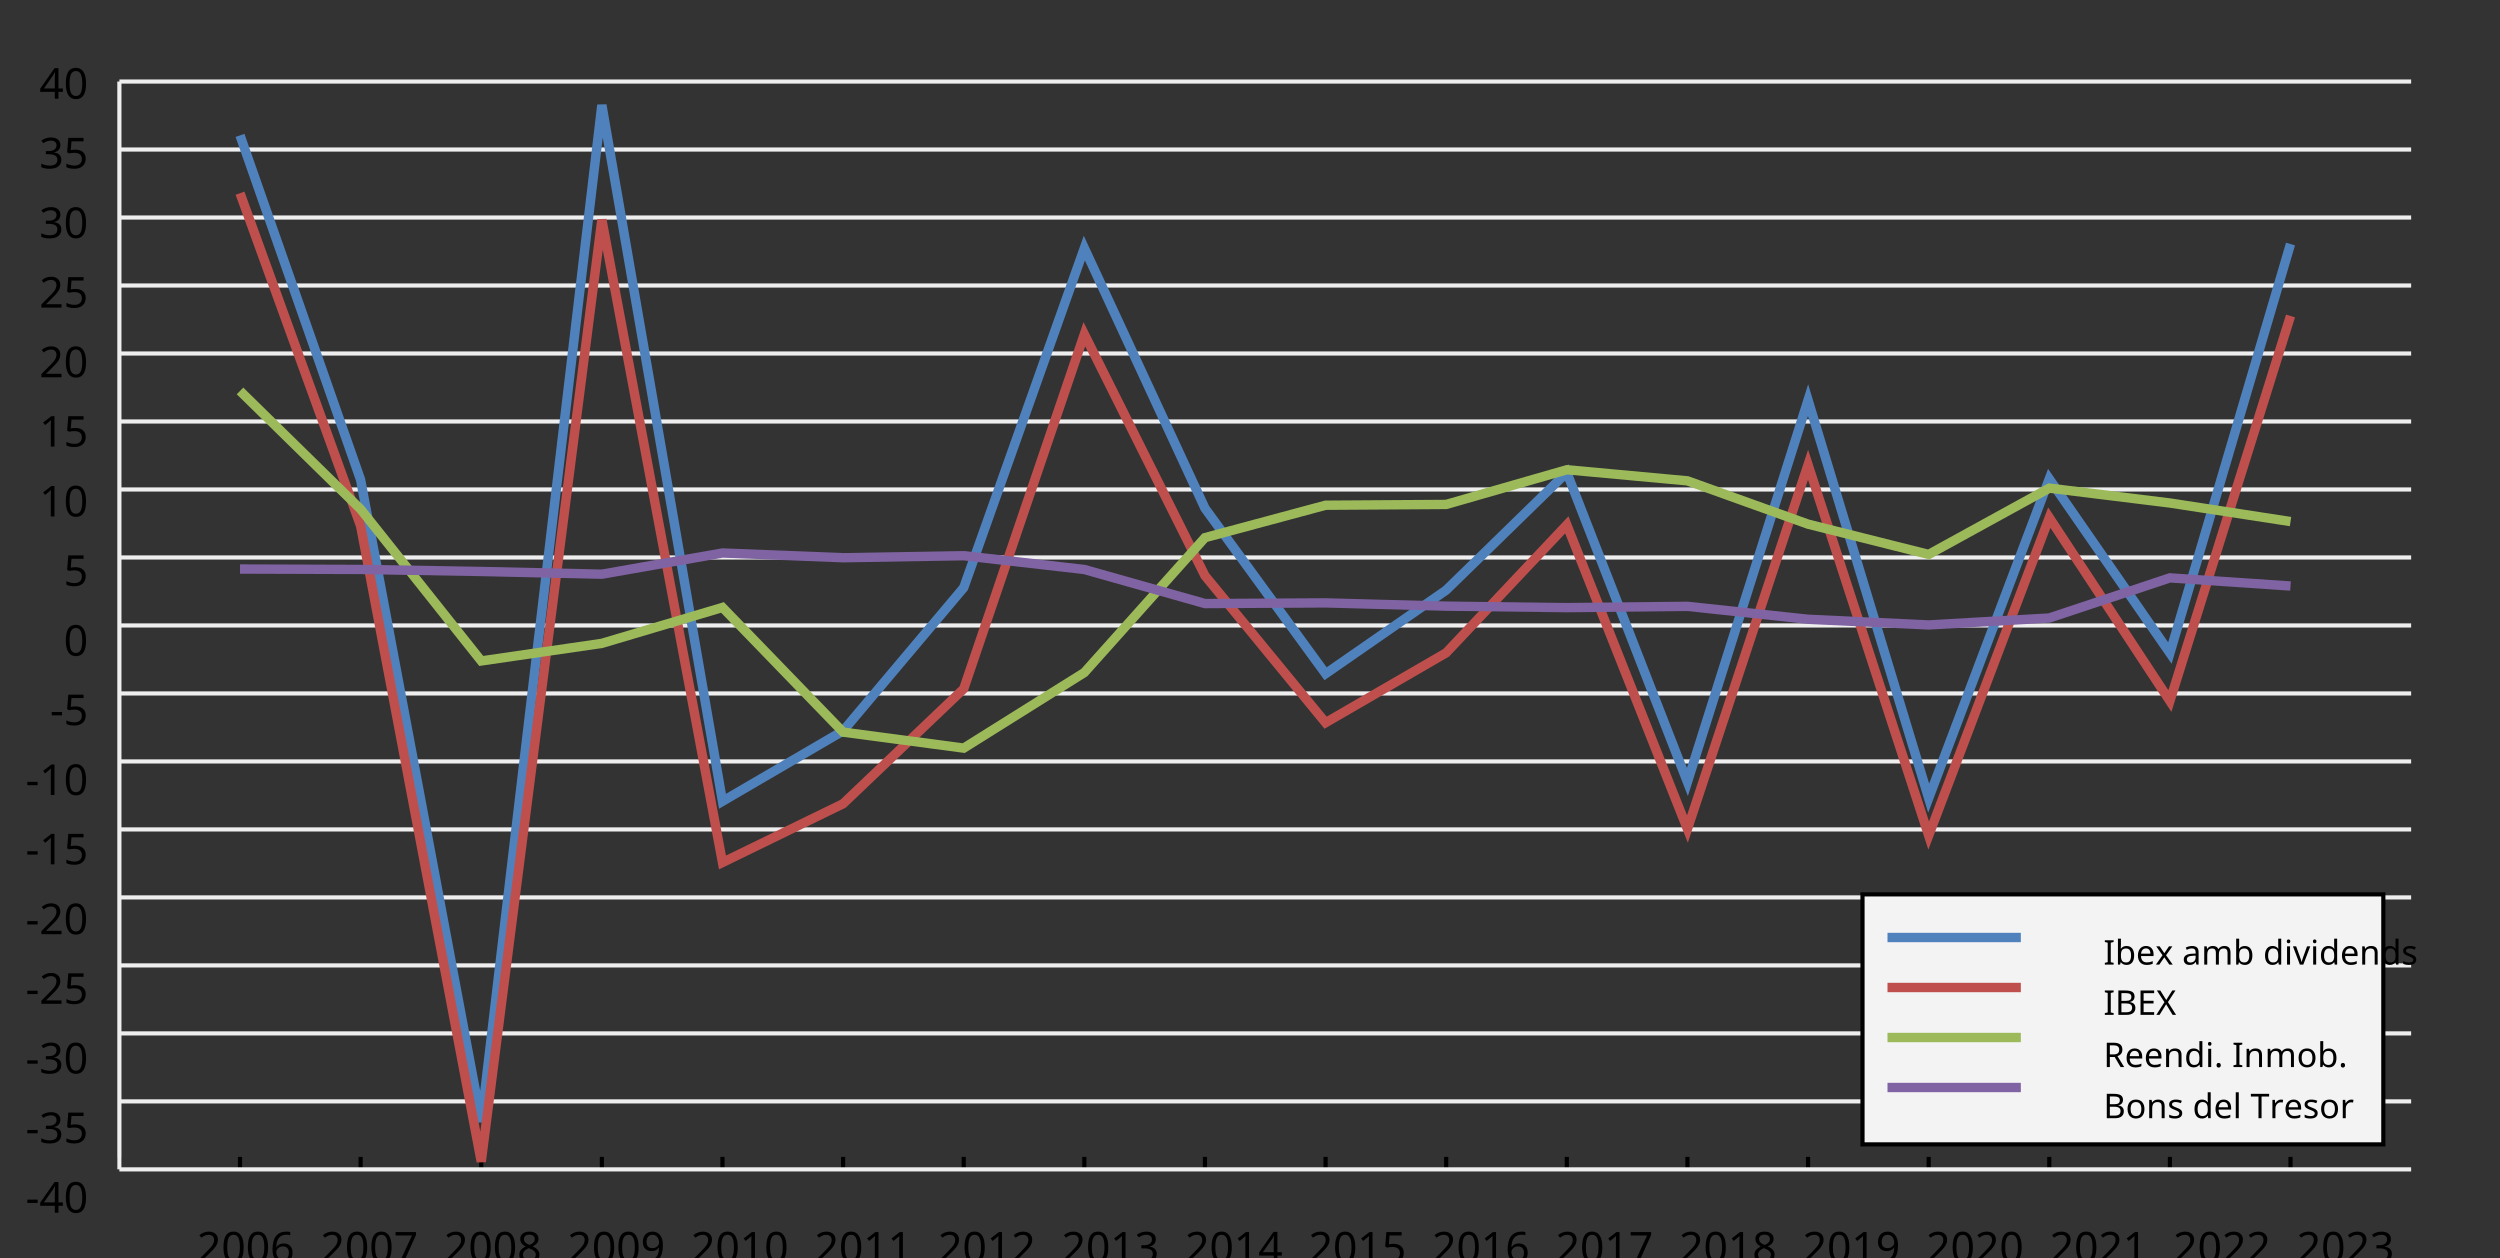 <?xml version="1.0"?>
<svg xmlns="http://www.w3.org/2000/svg" version="1.1" xmlns:xlink="http://www.w3.org/1999/xlink" fill="black" stroke="none" width="600" height="302" viewBox="0 0 600 302">
	<rect x="0" y="0" width="600" height="302" fill="#333333" stroke="none"/>
	<defs>
		<path fill="black" d="  M 1071,-733  Q 1071,-352 950,-166  Q 830,20 584,20  Q 346,20 223,-171  Q 100,-363 100,-733  Q 100,-1115 218,-1300  Q 337,-1485 584,-1485  Q 822,-1485 946,-1293  Q 1071,-1101 1071,-733  Z   M 281,-733  Q 281,-415 353,-274  Q 426,-133 584,-133  Q 744,-133 816,-277  Q 889,-422 889,-733  Q 889,-1041 816,-1186  Q 744,-1331 584,-1331  Q 424,-1331 352,-1189  Q 281,-1047 281,-733  Z    " id="r48" />
		<path fill="black" d="  M 727,0  L 551,0  L 551,-1022  Q 551,-1158 559,-1274  Q 531,-1244 499,-1218  Q 397,-1133 276,-1034  L 182,-1155  L 578,-1462  L 727,-1462  L 727,0  Z    " id="r49" />
		<path fill="black" d="  M 1065,-838  Q 1065,20 393,20  Q 277,20 209,0  L 209,-154  Q 286,-127 389,-127  Q 552,-127 658,-192  Q 764,-258 819,-383  Q 875,-509 883,-717  L 870,-717  Q 758,-547 522,-547  Q 329,-547 215,-664  Q 102,-782 102,-989  Q 102,-1215 229,-1349  Q 356,-1483 569,-1483  Q 719,-1483 831,-1406  Q 944,-1330 1004,-1183  Q 1065,-1037 1065,-838  Z   M 569,-1331  Q 433,-1331 357,-1242  Q 281,-1153 281,-991  Q 281,-845 352,-767  Q 424,-690 561,-690  Q 651,-690 725,-726  Q 799,-763 841,-825  Q 883,-887 883,-956  Q 883,-1056 843,-1143  Q 804,-1230 733,-1280  Q 662,-1331 569,-1331  Z    " id="r57" />
		<path fill="black" d="  M 1065,0  L 98,0  L 98,-150  L 481,-537  Q 654,-712 710,-787  Q 766,-862 793,-932  Q 821,-1002 821,-1083  Q 821,-1199 752,-1264  Q 683,-1329 563,-1329  Q 473,-1329 392,-1299  Q 312,-1269 211,-1190  L 115,-1311  Q 320,-1483 563,-1483  Q 767,-1483 886,-1378  Q 1006,-1274 1006,-1094  Q 1006,-998 971,-908  Q 936,-819 866,-726  Q 796,-634 631,-473  L 326,-172  L 326,-164  L 1065,-164  L 1065,0  Z    " id="r50" />
		<path fill="black" d="  M 113,-625  Q 113,-1483 782,-1483  Q 898,-1483 963,-1464  L 963,-1311  Q 887,-1335 786,-1335  Q 553,-1335 429,-1193  Q 306,-1051 293,-743  L 305,-743  Q 415,-915 651,-915  Q 849,-915 962,-795  Q 1075,-675 1075,-471  Q 1075,-244 950,-112  Q 825,20 610,20  Q 460,20 347,-56  Q 235,-132 174,-278  Q 113,-425 113,-625  Z   M 608,-131  Q 747,-131 822,-220  Q 897,-309 897,-471  Q 897,-617 824,-695  Q 751,-774 614,-774  Q 527,-774 454,-738  Q 382,-702 338,-638  Q 295,-574 295,-506  Q 295,-406 335,-318  Q 375,-231 446,-181  Q 517,-131 608,-131  Z    " id="r54" />
		<path fill="black" d="  M 279,0  L 879,-1298  L 90,-1298  L 90,-1462  L 1071,-1462  L 1071,-1323  L 477,0  L 279,0  Z    " id="r55" />
		<path fill="black" d="  M 584,-1483  Q 784,-1483 903,-1390  Q 1022,-1297 1022,-1133  Q 1022,-1023 955,-936  Q 889,-849 743,-774  Q 920,-688 994,-594  Q 1069,-501 1069,-379  Q 1069,-197 940,-88  Q 811,20 590,20  Q 356,20 228,-82  Q 100,-184 100,-373  Q 100,-623 403,-764  Q 267,-842 207,-932  Q 147,-1022 147,-1135  Q 147,-1294 266,-1388  Q 386,-1483 584,-1483  Z   M 276,-371  Q 276,-255 358,-189  Q 441,-123 586,-123  Q 729,-123 811,-190  Q 893,-258 893,-377  Q 893,-473 815,-548  Q 737,-623 553,-690  Q 408,-628 342,-552  Q 276,-476 276,-371  Z   M 582,-1337  Q 464,-1337 394,-1281  Q 324,-1225 324,-1126  Q 324,-1063 351,-1015  Q 378,-967 429,-929  Q 480,-891 592,-844  Q 729,-901 786,-969  Q 844,-1037 844,-1126  Q 844,-1226 773,-1281  Q 702,-1337 582,-1337  Z    " id="r56" />
		<path fill="black" d="  M 1010,-1120  Q 1010,-980 931,-890  Q 853,-800 707,-770  L 707,-762  Q 882,-740 968,-650  Q 1055,-560 1055,-416  Q 1055,-207 910,-93  Q 765,20 494,20  Q 378,20 280,3  Q 183,-14 92,-59  L 92,-227  Q 185,-181 291,-156  Q 397,-131 496,-131  Q 866,-131 866,-420  Q 866,-678 457,-678  L 315,-678  L 315,-831  L 459,-831  Q 631,-831 728,-904  Q 825,-978 825,-1108  Q 825,-1213 754,-1272  Q 684,-1331 559,-1331  Q 462,-1331 379,-1304  Q 297,-1278 190,-1208  L 100,-1331  Q 190,-1402 307,-1442  Q 425,-1483 557,-1483  Q 771,-1483 890,-1385  Q 1010,-1288 1010,-1120  Z    " id="r51" />
		<path fill="black" d="  M 1130,-332  L 918,-332  L 918,0  L 743,0  L 743,-332  L 43,-332  L 43,-485  L 731,-1470  L 918,-1470  L 918,-494  L 1130,-494  L 1130,-332  Z   M 743,-494  L 743,-954  Q 743,-1091 754,-1278  L 745,-1278  Q 734,-1252 706,-1200  Q 679,-1148 657,-1118  L 219,-494  L 743,-494  Z    " id="r52" />
		<path fill="black" d="  M 563,-897  Q 792,-897 923,-782  Q 1055,-667 1055,-467  Q 1055,-239 910,-109  Q 765,20 508,20  Q 263,20 129,-59  L 129,-229  Q 203,-185 307,-159  Q 411,-133 510,-133  Q 682,-133 776,-215  Q 870,-297 870,-449  Q 870,-745 504,-745  Q 386,-745 254,-715  L 164,-772  L 219,-1462  L 952,-1462  L 952,-1298  L 373,-1298  L 338,-874  Q 453,-897 563,-897  Z    " id="r53" />
		<path fill="black" d="  M 82,-469  L 82,-629  L 578,-629  L 578,-469  L 82,-469  Z    " id="r45" />
		<path fill="black" d="  M 147,-111  Q 147,-177 179,-212  Q 212,-248 272,-248  Q 333,-248 367,-212  Q 401,-177 401,-111  Q 401,-46 367,-8  Q 333,29 272,29  Q 213,29 180,-8  Q 147,-45 147,-111  Z    " id="r46" />
		<path fill="black" d="  M 1317,0  L 1133,0  L 1133,-682  L 383,-682  L 383,0  L 199,0  L 199,-1462  L 383,-1462  L 383,-844  L 1133,-844  L 1133,-1462  L 1317,-1462  L 1317,0  Z    " id="r72" />
		<path fill="black" d="  M 610,0  L 82,0  L 82,-106  L 254,-145  L 254,-1315  L 82,-1356  L 82,-1462  L 610,-1462  L 610,-1356  L 438,-1315  L 438,-145  L 610,-106  L 610,0  Z    " id="r73" />
		<path fill="black" d="  M 694,-1116  Q 911,-1116 1029,-966  Q 1147,-817 1147,-549  Q 1147,-277 1027,-128  Q 907,20 694,20  Q 583,20 496,-20  Q 409,-60 354,-139  L 340,-139  Q 309,-19 303,0  L 174,0  L 174,-1556  L 354,-1556  L 354,-1178  Q 354,-1065 344,-952  L 354,-952  Q 465,-1116 694,-1116  Z   M 664,-967  Q 498,-967 426,-873  Q 354,-779 354,-555  L 354,-547  Q 354,-322 427,-225  Q 501,-129 668,-129  Q 816,-129 888,-237  Q 961,-346 961,-551  Q 961,-759 888,-863  Q 815,-967 664,-967  Z    " id="r98" />
		<path fill="black" d="  M 641,20  Q 394,20 253,-129  Q 113,-279 113,-541  Q 113,-805 244,-961  Q 375,-1118 598,-1118  Q 805,-1118 928,-984  Q 1051,-851 1051,-623  L 1051,-514  L 299,-514  Q 304,-327 394,-230  Q 484,-133 649,-133  Q 737,-133 816,-148  Q 895,-164 1001,-209  L 1001,-51  Q 910,-12 830,4  Q 750,20 641,20  Z   M 596,-971  Q 467,-971 392,-888  Q 317,-805 303,-657  L 862,-657  Q 860,-811 791,-891  Q 722,-971 596,-971  Z    " id="r101" />
		<path fill="black" d="  M 434,-561  L 55,-1098  L 260,-1098  L 543,-684  L 823,-1098  L 1026,-1098  L 647,-561  L 1047,0  L 842,0  L 543,-438  L 240,0  L 37,0  L 434,-561  Z    " id="r120" />
		<path fill="black" d="  M 852,0  L 817,-156  L 809,-156  Q 727,-53 645,-16  Q 564,20 440,20  Q 278,20 186,-65  Q 94,-150 94,-305  Q 94,-639 621,-655  L 807,-662  L 807,-727  Q 807,-852 753,-911  Q 699,-971 580,-971  Q 493,-971 415,-945  Q 338,-919 270,-887  L 215,-1022  Q 298,-1066 396,-1091  Q 494,-1116 590,-1116  Q 789,-1116 886,-1028  Q 983,-940 983,-748  L 983,0  L 852,0  Z   M 481,-125  Q 632,-125 718,-206  Q 805,-288 805,-438  L 805,-537  L 643,-530  Q 454,-523 367,-470  Q 281,-417 281,-303  Q 281,-217 333,-171  Q 386,-125 481,-125  Z    " id="r97" />
		<path fill="black" d="  M 1571,0  L 1571,-707  Q 1571,-967 1348,-967  Q 1195,-967 1123,-878  Q 1051,-789 1051,-606  L 1051,0  L 872,0  L 872,-707  Q 872,-837 817,-902  Q 763,-967 647,-967  Q 495,-967 424,-874  Q 354,-781 354,-569  L 354,0  L 174,0  L 174,-1098  L 319,-1098  L 346,-948  L 356,-948  Q 403,-1028 488,-1073  Q 574,-1118 680,-1118  Q 938,-1118 1016,-934  L 1026,-934  Q 1079,-1022 1170,-1070  Q 1262,-1118 1378,-1118  Q 1564,-1118 1656,-1022  Q 1749,-926 1749,-715  L 1749,0  L 1571,0  Z    " id="r109" />
		<path fill="black" d="  M 563,20  Q 349,20 231,-128  Q 113,-276 113,-547  Q 113,-816 231,-967  Q 350,-1118 565,-1118  Q 786,-1118 905,-956  L 918,-956  Q 915,-976 910,-1036  Q 905,-1097 905,-1118  L 905,-1556  L 1085,-1556  L 1085,0  L 940,0  L 913,-147  L 905,-147  Q 790,20 563,20  Z   M 592,-129  Q 756,-129 831,-218  Q 907,-308 907,-512  L 907,-545  Q 907,-774 830,-871  Q 754,-969 590,-969  Q 451,-969 375,-858  Q 299,-748 299,-543  Q 299,-339 374,-234  Q 450,-129 592,-129  Z    " id="r100" />
		<path fill="black" d="  M 354,0  L 174,0  L 174,-1098  L 354,-1098  L 354,0  Z   M 160,-1395  Q 160,-1455 190,-1482  Q 221,-1509 266,-1509  Q 308,-1509 339,-1482  Q 371,-1455 371,-1395  Q 371,-1336 339,-1308  Q 308,-1280 266,-1280  Q 221,-1280 190,-1308  Q 160,-1336 160,-1395  Z    " id="r105" />
		<path fill="black" d="  M 416,0  L 0,-1098  L 193,-1098  L 426,-451  Q 495,-256 514,-160  L 522,-160  Q 525,-173 529,-189  Q 534,-206 540,-225  Q 546,-245 614,-451  L 848,-1098  L 1040,-1098  L 623,0  L 416,0  Z    " id="r118" />
		<path fill="black" d="  M 922,0  L 922,-702  Q 922,-836 862,-901  Q 803,-967 676,-967  Q 507,-967 430,-873  Q 354,-780 354,-569  L 354,0  L 174,0  L 174,-1098  L 319,-1098  L 346,-948  L 356,-948  Q 407,-1029 499,-1073  Q 591,-1118 702,-1118  Q 904,-1118 1002,-1020  Q 1100,-922 1100,-715  L 1100,0  L 922,0  Z    " id="r110" />
		<path fill="black" d="  M 889,-303  Q 889,-149 774,-64  Q 659,20 451,20  Q 234,20 106,-49  L 106,-213  Q 287,-125 455,-125  Q 591,-125 653,-169  Q 715,-213 715,-287  Q 715,-352 655,-397  Q 596,-442 444,-500  Q 289,-560 226,-602  Q 163,-645 133,-698  Q 104,-751 104,-827  Q 104,-962 214,-1040  Q 324,-1118 516,-1118  Q 703,-1118 866,-1044  L 805,-901  Q 638,-971 504,-971  Q 392,-971 334,-935  Q 276,-900 276,-838  Q 276,-778 326,-738  Q 376,-699 559,-629  Q 696,-578 761,-534  Q 827,-490 858,-435  Q 889,-380 889,-303  Z    " id="r115" />
		<path fill="black" d="  M 199,-1462  L 616,-1462  Q 910,-1462 1040,-1374  Q 1171,-1287 1171,-1100  Q 1171,-970 1100,-885  Q 1029,-801 893,-776  L 893,-766  Q 1062,-737 1141,-649  Q 1221,-561 1221,-416  Q 1221,-220 1087,-110  Q 953,0 713,0  L 199,0  L 199,-1462  Z   M 383,-840  L 653,-840  Q 825,-840 903,-895  Q 981,-950 981,-1079  Q 981,-1199 895,-1252  Q 810,-1305 625,-1305  L 383,-1305  L 383,-840  Z   M 383,-686  L 383,-156  L 678,-156  Q 854,-156 939,-224  Q 1024,-292 1024,-430  Q 1024,-561 934,-623  Q 844,-686 664,-686  L 383,-686  Z    " id="r66" />
		<path fill="black" d="  M 1016,0  L 199,0  L 199,-1462  L 1016,-1462  L 1016,-1300  L 383,-1300  L 383,-844  L 979,-844  L 979,-684  L 383,-684  L 383,-162  L 1016,-162  L 1016,0  Z    " id="r69" />
		<path fill="black" d="  M 1192,0  L 983,0  L 596,-635  L 203,0  L 8,0  L 494,-762  L 39,-1462  L 244,-1462  L 602,-889  L 963,-1462  L 1157,-1462  L 705,-766  L 1192,0  Z    " id="r88" />
		<path fill="black" d="  M 383,-760  L 602,-760  Q 780,-760 862,-830  Q 944,-900 944,-1038  Q 944,-1176 861,-1239  Q 778,-1303 592,-1303  L 383,-1303  L 383,-760  Z   M 383,-604  L 383,0  L 199,0  L 199,-1462  L 602,-1462  Q 874,-1462 1004,-1358  Q 1135,-1255 1135,-1047  Q 1135,-756 842,-655  L 1243,0  L 1028,0  L 674,-604  L 383,-604  Z    " id="r82" />
		<path fill="black" d="  M 1128,-551  Q 1128,-282 992,-131  Q 856,20 616,20  Q 467,20 352,-49  Q 237,-119 175,-249  Q 113,-379 113,-551  Q 113,-819 247,-968  Q 381,-1118 623,-1118  Q 855,-1118 991,-965  Q 1128,-813 1128,-551  Z   M 299,-551  Q 299,-344 380,-236  Q 462,-129 621,-129  Q 778,-129 860,-236  Q 942,-344 942,-551  Q 942,-758 859,-862  Q 777,-967 618,-967  Q 299,-967 299,-551  Z    " id="r111" />
		<path fill="black" d="  M 354,0  L 174,0  L 174,-1556  L 354,-1556  L 354,0  Z    " id="r108" />
		<path fill="black" d="  M 662,0  L 477,0  L 477,-1300  L 20,-1300  L 20,-1462  L 1116,-1462  L 1116,-1300  L 662,-1300  L 662,0  Z    " id="r84" />
		<path fill="black" d="  M 686,-1118  Q 759,-1118 815,-1106  L 793,-940  Q 732,-954 674,-954  Q 587,-954 512,-906  Q 438,-858 396,-773  Q 354,-689 354,-586  L 354,0  L 174,0  L 174,-1098  L 322,-1098  L 342,-897  L 350,-897  Q 413,-1006 499,-1062  Q 585,-1118 686,-1118  Z    " id="r114" />
	</defs>
	<g class="b2" fill="black" />
	<line class="b2" x1="28.653" y1="280.651" x2="28.653" y2="277.651" stroke-width="1" stroke="black" />
	<g class="b2" fill="black">
		<use class="b2" transform="scale(0.005)" xlink:href="#r50" x="9454.837" y="60600.801" />
		<use class="b2" transform="scale(0.005)" xlink:href="#r48" x="10625.837" y="60600.801" />
		<use class="b2" transform="scale(0.005)" xlink:href="#r48" x="11796.837" y="60600.801" />
		<use class="b2" transform="scale(0.005)" xlink:href="#r54" x="12967.837" y="60600.801" />
	</g>
	<line class="b2" x1="57.602" y1="280.651" x2="57.602" y2="277.651" stroke-width="1" stroke="black" />
	<g class="b2" fill="black">
		<use class="b2" transform="scale(0.005)" xlink:href="#r50" x="15383.474" y="60600.801" />
		<use class="b2" transform="scale(0.005)" xlink:href="#r48" x="16554.473" y="60600.801" />
		<use class="b2" transform="scale(0.005)" xlink:href="#r48" x="17725.473" y="60600.801" />
		<use class="b2" transform="scale(0.005)" xlink:href="#r55" x="18896.473" y="60600.801" />
	</g>
	<line class="b2" x1="86.55" y1="280.651" x2="86.55" y2="277.651" stroke-width="1" stroke="black" />
	<g class="b2" fill="black">
		<use class="b2" transform="scale(0.005)" xlink:href="#r50" x="21312.109" y="60600.801" />
		<use class="b2" transform="scale(0.005)" xlink:href="#r48" x="22483.109" y="60600.801" />
		<use class="b2" transform="scale(0.005)" xlink:href="#r48" x="23654.109" y="60600.801" />
		<use class="b2" transform="scale(0.005)" xlink:href="#r56" x="24825.109" y="60600.801" />
	</g>
	<line class="b2" x1="115.499" y1="280.651" x2="115.499" y2="277.651" stroke-width="1" stroke="black" />
	<g class="b2" fill="black">
		<use class="b2" transform="scale(0.005)" xlink:href="#r50" x="27240.746" y="60600.801" />
		<use class="b2" transform="scale(0.005)" xlink:href="#r48" x="28411.746" y="60600.801" />
		<use class="b2" transform="scale(0.005)" xlink:href="#r48" x="29582.746" y="60600.801" />
		<use class="b2" transform="scale(0.005)" xlink:href="#r57" x="30753.746" y="60600.801" />
	</g>
	<line class="b2" x1="144.447" y1="280.651" x2="144.447" y2="277.651" stroke-width="1" stroke="black" />
	<g class="b2" fill="black">
		<use class="b2" transform="scale(0.005)" xlink:href="#r50" x="33169.387" y="60600.801" />
		<use class="b2" transform="scale(0.005)" xlink:href="#r48" x="34340.387" y="60600.801" />
		<use class="b2" transform="scale(0.005)" xlink:href="#r49" x="35511.387" y="60600.801" />
		<use class="b2" transform="scale(0.005)" xlink:href="#r48" x="36682.387" y="60600.801" />
	</g>
	<line class="b2" x1="173.395" y1="280.651" x2="173.395" y2="277.651" stroke-width="1" stroke="black" />
	<g class="b2" fill="black">
		<use class="b2" transform="scale(0.005)" xlink:href="#r50" x="39098.02" y="60600.801" />
		<use class="b2" transform="scale(0.005)" xlink:href="#r48" x="40269.02" y="60600.801" />
		<use class="b2" transform="scale(0.005)" xlink:href="#r49" x="41440.02" y="60600.801" />
		<use class="b2" transform="scale(0.005)" xlink:href="#r49" x="42611.02" y="60600.801" />
	</g>
	<line class="b2" x1="202.344" y1="280.651" x2="202.344" y2="277.651" stroke-width="1" stroke="black" />
	<g class="b2" fill="black">
		<use class="b2" transform="scale(0.005)" xlink:href="#r50" x="45026.656" y="60600.801" />
		<use class="b2" transform="scale(0.005)" xlink:href="#r48" x="46197.656" y="60600.801" />
		<use class="b2" transform="scale(0.005)" xlink:href="#r49" x="47368.656" y="60600.801" />
		<use class="b2" transform="scale(0.005)" xlink:href="#r50" x="48539.656" y="60600.801" />
	</g>
	<line class="b2" x1="231.292" y1="280.651" x2="231.292" y2="277.651" stroke-width="1" stroke="black" />
	<g class="b2" fill="black">
		<use class="b2" transform="scale(0.005)" xlink:href="#r50" x="50955.293" y="60600.801" />
		<use class="b2" transform="scale(0.005)" xlink:href="#r48" x="52126.293" y="60600.801" />
		<use class="b2" transform="scale(0.005)" xlink:href="#r49" x="53297.293" y="60600.801" />
		<use class="b2" transform="scale(0.005)" xlink:href="#r51" x="54468.293" y="60600.801" />
	</g>
	<line class="b2" x1="260.241" y1="280.651" x2="260.241" y2="277.651" stroke-width="1" stroke="black" />
	<g class="b2" fill="black">
		<use class="b2" transform="scale(0.005)" xlink:href="#r50" x="56883.93" y="60600.801" />
		<use class="b2" transform="scale(0.005)" xlink:href="#r48" x="58054.93" y="60600.801" />
		<use class="b2" transform="scale(0.005)" xlink:href="#r49" x="59225.93" y="60600.801" />
		<use class="b2" transform="scale(0.005)" xlink:href="#r52" x="60396.93" y="60600.801" />
	</g>
	<line class="b2" x1="289.189" y1="280.651" x2="289.189" y2="277.651" stroke-width="1" stroke="black" />
	<g class="b2" fill="black">
		<use class="b2" transform="scale(0.005)" xlink:href="#r50" x="62812.574" y="60600.801" />
		<use class="b2" transform="scale(0.005)" xlink:href="#r48" x="63983.574" y="60600.801" />
		<use class="b2" transform="scale(0.005)" xlink:href="#r49" x="65154.574" y="60600.801" />
		<use class="b2" transform="scale(0.005)" xlink:href="#r53" x="66325.578" y="60600.801" />
	</g>
	<line class="b2" x1="318.138" y1="280.651" x2="318.138" y2="277.651" stroke-width="1" stroke="black" />
	<g class="b2" fill="black">
		<use class="b2" transform="scale(0.005)" xlink:href="#r50" x="68741.203" y="60600.801" />
		<use class="b2" transform="scale(0.005)" xlink:href="#r48" x="69912.203" y="60600.801" />
		<use class="b2" transform="scale(0.005)" xlink:href="#r49" x="71083.203" y="60600.801" />
		<use class="b2" transform="scale(0.005)" xlink:href="#r54" x="72254.203" y="60600.801" />
	</g>
	<line class="b2" x1="347.086" y1="280.651" x2="347.086" y2="277.651" stroke-width="1" stroke="black" />
	<g class="b2" fill="black">
		<use class="b2" transform="scale(0.005)" xlink:href="#r50" x="74669.836" y="60600.801" />
		<use class="b2" transform="scale(0.005)" xlink:href="#r48" x="75840.836" y="60600.801" />
		<use class="b2" transform="scale(0.005)" xlink:href="#r49" x="77011.836" y="60600.801" />
		<use class="b2" transform="scale(0.005)" xlink:href="#r55" x="78182.836" y="60600.801" />
	</g>
	<line class="b2" x1="376.034" y1="280.651" x2="376.034" y2="277.651" stroke-width="1" stroke="black" />
	<g class="b2" fill="black">
		<use class="b2" transform="scale(0.005)" xlink:href="#r50" x="80598.484" y="60600.801" />
		<use class="b2" transform="scale(0.005)" xlink:href="#r48" x="81769.484" y="60600.801" />
		<use class="b2" transform="scale(0.005)" xlink:href="#r49" x="82940.484" y="60600.801" />
		<use class="b2" transform="scale(0.005)" xlink:href="#r56" x="84111.484" y="60600.801" />
	</g>
	<line class="b2" x1="404.983" y1="280.651" x2="404.983" y2="277.651" stroke-width="1" stroke="black" />
	<g class="b2" fill="black">
		<use class="b2" transform="scale(0.005)" xlink:href="#r50" x="86527.109" y="60600.801" />
		<use class="b2" transform="scale(0.005)" xlink:href="#r48" x="87698.109" y="60600.801" />
		<use class="b2" transform="scale(0.005)" xlink:href="#r49" x="88869.109" y="60600.801" />
		<use class="b2" transform="scale(0.005)" xlink:href="#r57" x="90040.109" y="60600.801" />
	</g>
	<line class="b2" x1="433.931" y1="280.651" x2="433.931" y2="277.651" stroke-width="1" stroke="black" />
	<g class="b2" fill="black">
		<use class="b2" transform="scale(0.005)" xlink:href="#r50" x="92455.758" y="60600.801" />
		<use class="b2" transform="scale(0.005)" xlink:href="#r48" x="93626.758" y="60600.801" />
		<use class="b2" transform="scale(0.005)" xlink:href="#r50" x="94797.758" y="60600.801" />
		<use class="b2" transform="scale(0.005)" xlink:href="#r48" x="95968.758" y="60600.801" />
	</g>
	<line class="b2" x1="462.88" y1="280.651" x2="462.88" y2="277.651" stroke-width="1" stroke="black" />
	<g class="b2" fill="black">
		<use class="b2" transform="scale(0.005)" xlink:href="#r50" x="98384.391" y="60600.801" />
		<use class="b2" transform="scale(0.005)" xlink:href="#r48" x="99555.391" y="60600.801" />
		<use class="b2" transform="scale(0.005)" xlink:href="#r50" x="100726.391" y="60600.801" />
		<use class="b2" transform="scale(0.005)" xlink:href="#r49" x="101897.391" y="60600.801" />
	</g>
	<line class="b2" x1="491.828" y1="280.651" x2="491.828" y2="277.651" stroke-width="1" stroke="black" />
	<g class="b2" fill="black">
		<use class="b2" transform="scale(0.005)" xlink:href="#r50" x="104313.023" y="60600.801" />
		<use class="b2" transform="scale(0.005)" xlink:href="#r48" x="105484.023" y="60600.801" />
		<use class="b2" transform="scale(0.005)" xlink:href="#r50" x="106655.023" y="60600.801" />
		<use class="b2" transform="scale(0.005)" xlink:href="#r50" x="107826.023" y="60600.801" />
	</g>
	<line class="b2" x1="520.776" y1="280.651" x2="520.776" y2="277.651" stroke-width="1" stroke="black" />
	<g class="b2" fill="black">
		<use class="b2" transform="scale(0.005)" xlink:href="#r50" x="110241.664" y="60600.801" />
		<use class="b2" transform="scale(0.005)" xlink:href="#r48" x="111412.664" y="60600.801" />
		<use class="b2" transform="scale(0.005)" xlink:href="#r50" x="112583.664" y="60600.801" />
		<use class="b2" transform="scale(0.005)" xlink:href="#r51" x="113754.664" y="60600.801" />
	</g>
	<line class="b2" x1="549.725" y1="280.651" x2="549.725" y2="277.651" stroke-width="1" stroke="black" />
	<line class="b2" x1="28.653" y1="280.651" x2="28.653" y2="19.569" stroke-width="1" stroke="rgb(93%,93%,93%)" />
	<line class="b2" x1="28.653" y1="280.651" x2="578.673" y2="280.651" stroke-width="1" stroke="rgb(93%,93%,93%)" />
	<g class="b2" fill="black">
		<use class="b2" transform="scale(0.005)" xlink:href="#r45" x="1228.8" y="58209.898" />
		<use class="b2" transform="scale(0.005)" xlink:href="#r52" x="1887.8" y="58209.898" />
		<use class="b2" transform="scale(0.005)" xlink:href="#r48" x="3058.8" y="58209.898" />
	</g>
	<line class="b2" x1="28.653" y1="264.334" x2="578.673" y2="264.334" stroke-width="1" stroke="rgb(93%,93%,93%)" />
	<g class="b2" fill="black">
		<use class="b2" transform="scale(0.005)" xlink:href="#r45" x="1228.8" y="54867.051" />
		<use class="b2" transform="scale(0.005)" xlink:href="#r51" x="1887.8" y="54867.051" />
		<use class="b2" transform="scale(0.005)" xlink:href="#r53" x="3058.8" y="54867.051" />
	</g>
	<line class="b2" x1="28.653" y1="248.016" x2="578.673" y2="248.016" stroke-width="1" stroke="rgb(93%,93%,93%)" />
	<g class="b2" fill="black">
		<use class="b2" transform="scale(0.005)" xlink:href="#r45" x="1228.8" y="51526.199" />
		<use class="b2" transform="scale(0.005)" xlink:href="#r51" x="1887.8" y="51526.199" />
		<use class="b2" transform="scale(0.005)" xlink:href="#r48" x="3058.8" y="51526.199" />
	</g>
	<line class="b2" x1="28.653" y1="231.698" x2="578.673" y2="231.698" stroke-width="1" stroke="rgb(93%,93%,93%)" />
	<g class="b2" fill="black">
		<use class="b2" transform="scale(0.005)" xlink:href="#r45" x="1228.8" y="48183.352" />
		<use class="b2" transform="scale(0.005)" xlink:href="#r50" x="1887.8" y="48183.352" />
		<use class="b2" transform="scale(0.005)" xlink:href="#r53" x="3058.8" y="48183.352" />
	</g>
	<line class="b2" x1="28.653" y1="215.381" x2="578.673" y2="215.381" stroke-width="1" stroke="rgb(93%,93%,93%)" />
	<g class="b2" fill="black">
		<use class="b2" transform="scale(0.005)" xlink:href="#r45" x="1228.8" y="44842.5" />
		<use class="b2" transform="scale(0.005)" xlink:href="#r50" x="1887.8" y="44842.5" />
		<use class="b2" transform="scale(0.005)" xlink:href="#r48" x="3058.8" y="44842.5" />
	</g>
	<line class="b2" x1="28.653" y1="199.063" x2="578.673" y2="199.063" stroke-width="1" stroke="rgb(93%,93%,93%)" />
	<g class="b2" fill="black">
		<use class="b2" transform="scale(0.005)" xlink:href="#r45" x="1228.8" y="41489.148" />
		<use class="b2" transform="scale(0.005)" xlink:href="#r49" x="1887.8" y="41489.148" />
		<use class="b2" transform="scale(0.005)" xlink:href="#r53" x="3058.8" y="41489.148" />
	</g>
	<line class="b2" x1="28.653" y1="182.746" x2="578.673" y2="182.746" stroke-width="1" stroke="rgb(93%,93%,93%)" />
	<g class="b2" fill="black">
		<use class="b2" transform="scale(0.005)" xlink:href="#r45" x="1228.8" y="38158.801" />
		<use class="b2" transform="scale(0.005)" xlink:href="#r49" x="1887.8" y="38158.801" />
		<use class="b2" transform="scale(0.005)" xlink:href="#r48" x="3058.8" y="38158.801" />
	</g>
	<line class="b2" x1="28.653" y1="166.428" x2="578.673" y2="166.428" stroke-width="1" stroke="rgb(93%,93%,93%)" />
	<g class="b2" fill="black">
		<use class="b2" transform="scale(0.005)" xlink:href="#r45" x="2399.8" y="34805.449" />
		<use class="b2" transform="scale(0.005)" xlink:href="#r53" x="3058.8" y="34805.449" />
	</g>
	<line class="b2" x1="28.653" y1="150.11" x2="578.673" y2="150.11" stroke-width="1" stroke="rgb(93%,93%,93%)" />
	<g class="b2" fill="black">
		<use class="b2" transform="scale(0.005)" xlink:href="#r48" x="3058.8" y="31475.1" />
	</g>
	<line class="b2" x1="28.653" y1="133.793" x2="578.673" y2="133.793" stroke-width="1" stroke="rgb(93%,93%,93%)" />
	<g class="b2" fill="black">
		<use class="b2" transform="scale(0.005)" xlink:href="#r53" x="3058.8" y="28121.75" />
	</g>
	<line class="b2" x1="28.653" y1="117.475" x2="578.673" y2="117.475" stroke-width="1" stroke="rgb(93%,93%,93%)" />
	<g class="b2" fill="black">
		<use class="b2" transform="scale(0.005)" xlink:href="#r49" x="1887.8" y="24791.4" />
		<use class="b2" transform="scale(0.005)" xlink:href="#r48" x="3058.8" y="24791.4" />
	</g>
	<line class="b2" x1="28.653" y1="101.157" x2="578.673" y2="101.157" stroke-width="1" stroke="rgb(93%,93%,93%)" />
	<g class="b2" fill="black">
		<use class="b2" transform="scale(0.005)" xlink:href="#r49" x="1887.8" y="21438.051" />
		<use class="b2" transform="scale(0.005)" xlink:href="#r53" x="3058.8" y="21438.051" />
	</g>
	<line class="b2" x1="28.653" y1="84.84" x2="578.673" y2="84.84" stroke-width="1" stroke="rgb(93%,93%,93%)" />
	<g class="b2" fill="black">
		<use class="b2" transform="scale(0.005)" xlink:href="#r50" x="1887.8" y="18107.699" />
		<use class="b2" transform="scale(0.005)" xlink:href="#r48" x="3058.8" y="18107.699" />
	</g>
	<line class="b2" x1="28.653" y1="68.522" x2="578.673" y2="68.522" stroke-width="1" stroke="rgb(93%,93%,93%)" />
	<g class="b2" fill="black">
		<use class="b2" transform="scale(0.005)" xlink:href="#r50" x="1887.8" y="14764.85" />
		<use class="b2" transform="scale(0.005)" xlink:href="#r53" x="3058.8" y="14764.85" />
	</g>
	<line class="b2" x1="28.653" y1="52.205" x2="578.673" y2="52.205" stroke-width="1" stroke="rgb(93%,93%,93%)" />
	<g class="b2" fill="black">
		<use class="b2" transform="scale(0.005)" xlink:href="#r51" x="1887.8" y="11424" />
		<use class="b2" transform="scale(0.005)" xlink:href="#r48" x="3058.8" y="11424" />
	</g>
	<line class="b2" x1="28.653" y1="35.887" x2="578.673" y2="35.887" stroke-width="1" stroke="rgb(93%,93%,93%)" />
	<g class="b2" fill="black">
		<use class="b2" transform="scale(0.005)" xlink:href="#r51" x="1887.8" y="8081.15" />
		<use class="b2" transform="scale(0.005)" xlink:href="#r53" x="3058.8" y="8081.15" />
	</g>
	<line class="b2" x1="28.653" y1="19.569" x2="578.673" y2="19.569" stroke-width="1" stroke="rgb(93%,93%,93%)" />
	<g class="b2" fill="black">
		<use class="b2" transform="scale(0.005)" xlink:href="#r52" x="1887.8" y="4740.3" />
		<use class="b2" transform="scale(0.005)" xlink:href="#r48" x="3058.8" y="4740.3" />
	</g>
	<polyline class="b2" points=" 57.602,32.493 86.55,115.158 115.499,269.229 144.447,25.215 173.395,192.308 202.344,175.403 231.292,141.038 260.241,59.547 289.189,121.979 318.138,161.696 347.086,141.625 376.034,113.396 404.983,187.674 433.931,96.034 462.88,191.557 491.828,114.93 520.776,156.735 549.725,58.569" stroke-width="2.25" stroke="rgb(31%,51%,74%)" fill="none" />
	<polyline class="b2" points=" 57.602,46.363 86.55,126.221 115.499,278.791 144.447,52.727 173.395,206.994 202.344,192.895 231.292,165.318 260.241,80.206 289.189,138.166 318.138,173.445 347.086,156.67 376.034,125.96 404.983,198.965 433.931,111.535 462.88,200.532 491.828,124.231 520.776,168.256 549.725,75.832" stroke-width="2.25" stroke="rgb(75%,31%,30%)" fill="none" />
	<polyline class="b2" points=" 57.602,93.824 86.55,122.207 115.499,158.628 144.447,154.405 173.395,145.786 202.344,175.709 231.292,179.551 260.241,161.412 289.189,129.041 318.138,121.254 347.086,121.065 376.034,112.74 404.983,115.403 433.931,125.797 462.88,133.062 491.828,117.155 520.776,120.722 549.725,125.177" stroke-width="2.25" stroke="rgb(61%,73%,35%)" fill="none" />
	<polyline class="b2" points=" 57.602,136.567 86.55,136.665 115.499,137.154 144.447,137.807 173.395,132.716 202.344,133.858 231.292,133.368 260.241,136.678 289.189,144.856 318.138,144.693 347.086,145.476 376.034,145.835 404.983,145.519 433.931,148.625 462.88,149.99 491.828,148.319 520.776,138.688 549.725,140.646" stroke-width="2.25" stroke="rgb(50%,39%,64%)" fill="none" />
	<rect class="b2" x="447" y="214.651" width="125" height="60" fill="rgb(95%,95%,95%)" stroke="none" />
	<rect class="b2" x="447" y="214.651" width="125" height="60" stroke-width="1" stroke="black" fill="none" />
	<polyline class="b2" points=" 453,225 485,225" stroke-width="2.25" stroke="rgb(31%,51%,74%)" fill="none" />
	<g class="b2" fill="black">
		<use class="b2" transform="scale(0.004)" xlink:href="#r73" x="126208" y="57876" />
		<use class="b2" transform="scale(0.004)" xlink:href="#r98" x="126902" y="57876" />
		<use class="b2" transform="scale(0.004)" xlink:href="#r101" x="128162" y="57876" />
		<use class="b2" transform="scale(0.004)" xlink:href="#r120" x="129317" y="57876" />
		<use class="b2" transform="scale(0.004)" xlink:href="#r97" x="130932" y="57876" />
		<use class="b2" transform="scale(0.004)" xlink:href="#r109" x="132081" y="57876" />
		<use class="b2" transform="scale(0.004)" xlink:href="#r98" x="133996" y="57876" />
		<use class="b2" transform="scale(0.004)" xlink:href="#r100" x="135788" y="57876" />
		<use class="b2" transform="scale(0.004)" xlink:href="#r105" x="137048" y="57876" />
		<use class="b2" transform="scale(0.004)" xlink:href="#r118" x="137576" y="57876" />
		<use class="b2" transform="scale(0.004)" xlink:href="#r105" x="138616" y="57876" />
		<use class="b2" transform="scale(0.004)" xlink:href="#r100" x="139144" y="57876" />
		<use class="b2" transform="scale(0.004)" xlink:href="#r101" x="140404" y="57876" />
		<use class="b2" transform="scale(0.004)" xlink:href="#r110" x="141559" y="57876" />
		<use class="b2" transform="scale(0.004)" xlink:href="#r100" x="142825" y="57876" />
		<use class="b2" transform="scale(0.004)" xlink:href="#r115" x="144085" y="57876" />
	</g>
	<polyline class="b2" points=" 453,237 485,237" stroke-width="2.25" stroke="rgb(75%,31%,30%)" fill="none" />
	<g class="b2" fill="black">
		<use class="b2" transform="scale(0.004)" xlink:href="#r73" x="126208" y="60891" />
		<use class="b2" transform="scale(0.004)" xlink:href="#r66" x="126902" y="60891" />
		<use class="b2" transform="scale(0.004)" xlink:href="#r69" x="128233" y="60891" />
		<use class="b2" transform="scale(0.004)" xlink:href="#r88" x="129372" y="60891" />
	</g>
	<polyline class="b2" points=" 453,249 485,249" stroke-width="2.25" stroke="rgb(61%,73%,35%)" fill="none" />
	<g class="b2" fill="black">
		<use class="b2" transform="scale(0.004)" xlink:href="#r82" x="126208" y="64024.5" />
		<use class="b2" transform="scale(0.004)" xlink:href="#r101" x="127482" y="64024.5" />
		<use class="b2" transform="scale(0.004)" xlink:href="#r101" x="128637" y="64024.5" />
		<use class="b2" transform="scale(0.004)" xlink:href="#r110" x="129792" y="64024.5" />
		<use class="b2" transform="scale(0.004)" xlink:href="#r100" x="131058" y="64024.5" />
		<use class="b2" transform="scale(0.004)" xlink:href="#r105" x="132318" y="64024.5" />
		<use class="b2" transform="scale(0.004)" xlink:href="#r46" x="132846" y="64024.5" />
		<use class="b2" transform="scale(0.004)" xlink:href="#r73" x="133927" y="64024.5" />
		<use class="b2" transform="scale(0.004)" xlink:href="#r110" x="134621" y="64024.5" />
		<use class="b2" transform="scale(0.004)" xlink:href="#r109" x="135887" y="64024.5" />
		<use class="b2" transform="scale(0.004)" xlink:href="#r111" x="137802" y="64024.5" />
		<use class="b2" transform="scale(0.004)" xlink:href="#r98" x="139041" y="64024.5" />
		<use class="b2" transform="scale(0.004)" xlink:href="#r46" x="140301" y="64024.5" />
	</g>
	<polyline class="b2" points=" 453,261 485,261" stroke-width="2.25" stroke="rgb(50%,39%,64%)" fill="none" />
	<g class="b2" fill="black">
		<use class="b2" transform="scale(0.004)" xlink:href="#r66" x="126208" y="67092" />
		<use class="b2" transform="scale(0.004)" xlink:href="#r111" x="127539" y="67092" />
		<use class="b2" transform="scale(0.004)" xlink:href="#r110" x="128778" y="67092" />
		<use class="b2" transform="scale(0.004)" xlink:href="#r115" x="130044" y="67092" />
		<use class="b2" transform="scale(0.004)" xlink:href="#r100" x="131557" y="67092" />
		<use class="b2" transform="scale(0.004)" xlink:href="#r101" x="132817" y="67092" />
		<use class="b2" transform="scale(0.004)" xlink:href="#r108" x="133972" y="67092" />
		<use class="b2" transform="scale(0.004)" xlink:href="#r84" x="135032" y="67092" />
		<use class="b2" transform="scale(0.004)" xlink:href="#r114" x="136171" y="67092" />
		<use class="b2" transform="scale(0.004)" xlink:href="#r101" x="137017" y="67092" />
		<use class="b2" transform="scale(0.004)" xlink:href="#r115" x="138172" y="67092" />
		<use class="b2" transform="scale(0.004)" xlink:href="#r111" x="139153" y="67092" />
		<use class="b2" transform="scale(0.004)" xlink:href="#r114" x="140392" y="67092" />
	</g>
	<c:chartSpace xmlns:c="http://schemas.openxmlformats.org/drawingml/2006/chart" xmlns:a="http://schemas.openxmlformats.org/drawingml/2006/main" xmlns:r="http://schemas.openxmlformats.org/officeDocument/2006/relationships" xmlns:c16r2="http://schemas.microsoft.com/office/drawing/2015/06/chart">
		<c:date1904 val="0" />
		<c:lang val="es-ES" />
		<c:roundedCorners val="0" />
		<mc:AlternateContent xmlns:mc="http://schemas.openxmlformats.org/markup-compatibility/2006">
			<mc:Choice Requires="c14" xmlns:c14="http://schemas.microsoft.com/office/drawing/2007/8/2/chart">
				<c14:style val="102" />
			</mc:Choice>
			<mc:Fallback>
				<c:style val="2" />
			</mc:Fallback>
		</mc:AlternateContent>
		<c:chart>
			<c:autoTitleDeleted val="1" />
			<c:plotArea>
				<c:layout />
				<c:lineChart>
					<c:grouping val="standard" />
					<c:varyColors val="0" />
					<c:ser>
						<c:idx val="0" />
						<c:order val="0" />
						<c:tx>
							<c:strRef>
								<c:f>Hoja1!$B$7</c:f>
								<c:strCache>
									<c:ptCount val="1" />
									<c:pt idx="0">
										<c:v>Ibex amb dividends</c:v>
									</c:pt>
								</c:strCache>
							</c:strRef>
						</c:tx>
						<c:spPr>
							<a:ln w="28575" cap="rnd">
								<a:solidFill>
									<a:schemeClr val="accent1" />
								</a:solidFill>
								<a:round />
							</a:ln>
							<a:effectLst />
						</c:spPr>
						<c:marker>
							<c:symbol val="none" />
						</c:marker>
						<c:cat>
							<c:numRef>
								<c:f>Hoja1!$C$6:$T$6</c:f>
								<c:numCache>
									<c:formatCode>General</c:formatCode>
									<c:ptCount val="18" />
									<c:pt idx="0">
										<c:v>2006</c:v>
									</c:pt>
									<c:pt idx="1">
										<c:v>2007</c:v>
									</c:pt>
									<c:pt idx="2">
										<c:v>2008</c:v>
									</c:pt>
									<c:pt idx="3">
										<c:v>2009</c:v>
									</c:pt>
									<c:pt idx="4">
										<c:v>2010</c:v>
									</c:pt>
									<c:pt idx="5">
										<c:v>2011</c:v>
									</c:pt>
									<c:pt idx="6">
										<c:v>2012</c:v>
									</c:pt>
									<c:pt idx="7">
										<c:v>2013</c:v>
									</c:pt>
									<c:pt idx="8">
										<c:v>2014</c:v>
									</c:pt>
									<c:pt idx="9">
										<c:v>2015</c:v>
									</c:pt>
									<c:pt idx="10">
										<c:v>2016</c:v>
									</c:pt>
									<c:pt idx="11">
										<c:v>2017</c:v>
									</c:pt>
									<c:pt idx="12">
										<c:v>2018</c:v>
									</c:pt>
									<c:pt idx="13">
										<c:v>2019</c:v>
									</c:pt>
									<c:pt idx="14">
										<c:v>2020</c:v>
									</c:pt>
									<c:pt idx="15">
										<c:v>2021</c:v>
									</c:pt>
									<c:pt idx="16">
										<c:v>2022</c:v>
									</c:pt>
									<c:pt idx="17">
										<c:v>2023</c:v>
									</c:pt>
								</c:numCache>
							</c:numRef>
						</c:cat>
						<c:val>
							<c:numRef>
								<c:f>Hoja1!$C$7:$T$7</c:f>
								<c:numCache>
									<c:formatCode>General</c:formatCode>
									<c:ptCount val="18" />
									<c:pt idx="0">
										<c:v>36.04</c:v>
									</c:pt>
									<c:pt idx="1">
										<c:v>10.71</c:v>
									</c:pt>
									<c:pt idx="2">
										<c:v>-36.5</c:v>
									</c:pt>
									<c:pt idx="3">
										<c:v>38.270000000000003</c:v>
									</c:pt>
									<c:pt idx="4">
										<c:v>-12.93</c:v>
									</c:pt>
									<c:pt idx="5">
										<c:v>-7.75</c:v>
									</c:pt>
									<c:pt idx="6">
										<c:v>2.78</c:v>
									</c:pt>
									<c:pt idx="7">
										<c:v>27.75</c:v>
									</c:pt>
									<c:pt idx="8">
										<c:v>8.6199999999999992</c:v>
									</c:pt>
									<c:pt idx="9">
										<c:v>-3.55</c:v>
									</c:pt>
									<c:pt idx="10">
										<c:v>2.6</c:v>
									</c:pt>
									<c:pt idx="11">
										<c:v>11.25</c:v>
									</c:pt>
									<c:pt idx="12">
										<c:v>-11.51</c:v>
									</c:pt>
									<c:pt idx="13">
										<c:v>16.57</c:v>
									</c:pt>
									<c:pt idx="14">
										<c:v>-12.7</c:v>
									</c:pt>
									<c:pt idx="15">
										<c:v>10.78</c:v>
									</c:pt>
									<c:pt idx="16">
										<c:v>-2.0299999999999998</c:v>
									</c:pt>
									<c:pt idx="17">
										<c:v>28.05</c:v>
									</c:pt>
								</c:numCache>
							</c:numRef>
						</c:val>
						<c:smooth val="0" />
						<c:extLst>
							<c:ext uri="{C3380CC4-5D6E-409C-BE32-E72D297353CC}" xmlns:c16="http://schemas.microsoft.com/office/drawing/2014/chart">
								<c16:uniqueId val="{00000000-F391-40DB-9E24-B9122511C45C}" />
							</c:ext>
						</c:extLst>
					</c:ser>
					<c:ser>
						<c:idx val="1" />
						<c:order val="1" />
						<c:tx>
							<c:strRef>
								<c:f>Hoja1!$B$8</c:f>
								<c:strCache>
									<c:ptCount val="1" />
									<c:pt idx="0">
										<c:v>IBEX</c:v>
									</c:pt>
								</c:strCache>
							</c:strRef>
						</c:tx>
						<c:spPr>
							<a:ln w="28575" cap="rnd">
								<a:solidFill>
									<a:schemeClr val="accent2" />
								</a:solidFill>
								<a:round />
							</a:ln>
							<a:effectLst />
						</c:spPr>
						<c:marker>
							<c:symbol val="none" />
						</c:marker>
						<c:cat>
							<c:numRef>
								<c:f>Hoja1!$C$6:$T$6</c:f>
								<c:numCache>
									<c:formatCode>General</c:formatCode>
									<c:ptCount val="18" />
									<c:pt idx="0">
										<c:v>2006</c:v>
									</c:pt>
									<c:pt idx="1">
										<c:v>2007</c:v>
									</c:pt>
									<c:pt idx="2">
										<c:v>2008</c:v>
									</c:pt>
									<c:pt idx="3">
										<c:v>2009</c:v>
									</c:pt>
									<c:pt idx="4">
										<c:v>2010</c:v>
									</c:pt>
									<c:pt idx="5">
										<c:v>2011</c:v>
									</c:pt>
									<c:pt idx="6">
										<c:v>2012</c:v>
									</c:pt>
									<c:pt idx="7">
										<c:v>2013</c:v>
									</c:pt>
									<c:pt idx="8">
										<c:v>2014</c:v>
									</c:pt>
									<c:pt idx="9">
										<c:v>2015</c:v>
									</c:pt>
									<c:pt idx="10">
										<c:v>2016</c:v>
									</c:pt>
									<c:pt idx="11">
										<c:v>2017</c:v>
									</c:pt>
									<c:pt idx="12">
										<c:v>2018</c:v>
									</c:pt>
									<c:pt idx="13">
										<c:v>2019</c:v>
									</c:pt>
									<c:pt idx="14">
										<c:v>2020</c:v>
									</c:pt>
									<c:pt idx="15">
										<c:v>2021</c:v>
									</c:pt>
									<c:pt idx="16">
										<c:v>2022</c:v>
									</c:pt>
									<c:pt idx="17">
										<c:v>2023</c:v>
									</c:pt>
								</c:numCache>
							</c:numRef>
						</c:cat>
						<c:val>
							<c:numRef>
								<c:f>Hoja1!$C$8:$T$8</c:f>
								<c:numCache>
									<c:formatCode>0.00</c:formatCode>
									<c:ptCount val="18" />
									<c:pt idx="0">
										<c:v>31.79</c:v>
									</c:pt>
									<c:pt idx="1">
										<c:v>7.32</c:v>
									</c:pt>
									<c:pt idx="2">
										<c:v>-39.43</c:v>
									</c:pt>
									<c:pt idx="3">
										<c:v>29.84</c:v>
									</c:pt>
									<c:pt idx="4">
										<c:v>-17.43</c:v>
									</c:pt>
									<c:pt idx="5">
										<c:v>-13.11</c:v>
									</c:pt>
									<c:pt idx="6">
										<c:v>-4.66</c:v>
									</c:pt>
									<c:pt idx="7">
										<c:v>21.42</c:v>
									</c:pt>
									<c:pt idx="8">
										<c:v>3.66</c:v>
									</c:pt>
									<c:pt idx="9">
										<c:v>-7.15</c:v>
									</c:pt>
									<c:pt idx="10">
										<c:v>-2.0099999999999998</c:v>
									</c:pt>
									<c:pt idx="11">
										<c:v>7.4</c:v>
									</c:pt>
									<c:pt idx="12">
										<c:v>-14.97</c:v>
									</c:pt>
									<c:pt idx="13">
										<c:v>11.82</c:v>
									</c:pt>
									<c:pt idx="14">
										<c:v>-15.45</c:v>
									</c:pt>
									<c:pt idx="15">
										<c:v>7.93</c:v>
									</c:pt>
									<c:pt idx="16">
										<c:v>-5.56</c:v>
									</c:pt>
									<c:pt idx="17">
										<c:v>22.76</c:v>
									</c:pt>
								</c:numCache>
							</c:numRef>
						</c:val>
						<c:smooth val="0" />
						<c:extLst>
							<c:ext uri="{C3380CC4-5D6E-409C-BE32-E72D297353CC}" xmlns:c16="http://schemas.microsoft.com/office/drawing/2014/chart">
								<c16:uniqueId val="{00000001-F391-40DB-9E24-B9122511C45C}" />
							</c:ext>
						</c:extLst>
					</c:ser>
					<c:ser>
						<c:idx val="2" />
						<c:order val="2" />
						<c:tx>
							<c:strRef>
								<c:f>Hoja1!$B$9</c:f>
								<c:strCache>
									<c:ptCount val="1" />
									<c:pt idx="0">
										<c:v>Reendi. Inmob.</c:v>
									</c:pt>
								</c:strCache>
							</c:strRef>
						</c:tx>
						<c:spPr>
							<a:ln w="28575" cap="rnd">
								<a:solidFill>
									<a:schemeClr val="accent3" />
								</a:solidFill>
								<a:round />
							</a:ln>
							<a:effectLst />
						</c:spPr>
						<c:marker>
							<c:symbol val="none" />
						</c:marker>
						<c:cat>
							<c:numRef>
								<c:f>Hoja1!$C$6:$T$6</c:f>
								<c:numCache>
									<c:formatCode>General</c:formatCode>
									<c:ptCount val="18" />
									<c:pt idx="0">
										<c:v>2006</c:v>
									</c:pt>
									<c:pt idx="1">
										<c:v>2007</c:v>
									</c:pt>
									<c:pt idx="2">
										<c:v>2008</c:v>
									</c:pt>
									<c:pt idx="3">
										<c:v>2009</c:v>
									</c:pt>
									<c:pt idx="4">
										<c:v>2010</c:v>
									</c:pt>
									<c:pt idx="5">
										<c:v>2011</c:v>
									</c:pt>
									<c:pt idx="6">
										<c:v>2012</c:v>
									</c:pt>
									<c:pt idx="7">
										<c:v>2013</c:v>
									</c:pt>
									<c:pt idx="8">
										<c:v>2014</c:v>
									</c:pt>
									<c:pt idx="9">
										<c:v>2015</c:v>
									</c:pt>
									<c:pt idx="10">
										<c:v>2016</c:v>
									</c:pt>
									<c:pt idx="11">
										<c:v>2017</c:v>
									</c:pt>
									<c:pt idx="12">
										<c:v>2018</c:v>
									</c:pt>
									<c:pt idx="13">
										<c:v>2019</c:v>
									</c:pt>
									<c:pt idx="14">
										<c:v>2020</c:v>
									</c:pt>
									<c:pt idx="15">
										<c:v>2021</c:v>
									</c:pt>
									<c:pt idx="16">
										<c:v>2022</c:v>
									</c:pt>
									<c:pt idx="17">
										<c:v>2023</c:v>
									</c:pt>
								</c:numCache>
							</c:numRef>
						</c:cat>
						<c:val>
							<c:numRef>
								<c:f>Hoja1!$C$9:$T$9</c:f>
								<c:numCache>
									<c:formatCode>0.000</c:formatCode>
									<c:ptCount val="18" />
									<c:pt idx="0">
										<c:v>17.247</c:v>
									</c:pt>
									<c:pt idx="1">
										<c:v>8.5500000000000007</c:v>
									</c:pt>
									<c:pt idx="2">
										<c:v>-2.61</c:v>
									</c:pt>
									<c:pt idx="3">
										<c:v>-1.3160000000000001</c:v>
									</c:pt>
									<c:pt idx="4">
										<c:v>1.325</c:v>
									</c:pt>
									<c:pt idx="5">
										<c:v>-7.8440000000000003</c:v>
									</c:pt>
									<c:pt idx="6">
										<c:v>-9.0210000000000008</c:v>
									</c:pt>
									<c:pt idx="7">
										<c:v>-3.4630000000000001</c:v>
									</c:pt>
									<c:pt idx="8">
										<c:v>6.4560000000000004</c:v>
									</c:pt>
									<c:pt idx="9">
										<c:v>8.8420000000000005</c:v>
									</c:pt>
									<c:pt idx="10">
										<c:v>8.9</c:v>
									</c:pt>
									<c:pt idx="11">
										<c:v>11.451000000000001</c:v>
									</c:pt>
									<c:pt idx="12">
										<c:v>10.635</c:v>
									</c:pt>
									<c:pt idx="13">
										<c:v>7.45</c:v>
									</c:pt>
									<c:pt idx="14">
										<c:v>5.2240000000000002</c:v>
									</c:pt>
									<c:pt idx="15">
										<c:v>10.098000000000001</c:v>
									</c:pt>
									<c:pt idx="16">
										<c:v>9.0050000000000008</c:v>
									</c:pt>
									<c:pt idx="17">
										<c:v>7.64</c:v>
									</c:pt>
								</c:numCache>
							</c:numRef>
						</c:val>
						<c:smooth val="0" />
						<c:extLst>
							<c:ext uri="{C3380CC4-5D6E-409C-BE32-E72D297353CC}" xmlns:c16="http://schemas.microsoft.com/office/drawing/2014/chart">
								<c16:uniqueId val="{00000002-F391-40DB-9E24-B9122511C45C}" />
							</c:ext>
						</c:extLst>
					</c:ser>
					<c:ser>
						<c:idx val="3" />
						<c:order val="3" />
						<c:tx>
							<c:strRef>
								<c:f>Hoja1!$B$10</c:f>
								<c:strCache>
									<c:ptCount val="1" />
									<c:pt idx="0">
										<c:v>Bons del Tresor</c:v>
									</c:pt>
								</c:strCache>
							</c:strRef>
						</c:tx>
						<c:spPr>
							<a:ln w="28575" cap="rnd">
								<a:solidFill>
									<a:schemeClr val="accent4" />
								</a:solidFill>
								<a:round />
							</a:ln>
							<a:effectLst />
						</c:spPr>
						<c:marker>
							<c:symbol val="none" />
						</c:marker>
						<c:cat>
							<c:numRef>
								<c:f>Hoja1!$C$6:$T$6</c:f>
								<c:numCache>
									<c:formatCode>General</c:formatCode>
									<c:ptCount val="18" />
									<c:pt idx="0">
										<c:v>2006</c:v>
									</c:pt>
									<c:pt idx="1">
										<c:v>2007</c:v>
									</c:pt>
									<c:pt idx="2">
										<c:v>2008</c:v>
									</c:pt>
									<c:pt idx="3">
										<c:v>2009</c:v>
									</c:pt>
									<c:pt idx="4">
										<c:v>2010</c:v>
									</c:pt>
									<c:pt idx="5">
										<c:v>2011</c:v>
									</c:pt>
									<c:pt idx="6">
										<c:v>2012</c:v>
									</c:pt>
									<c:pt idx="7">
										<c:v>2013</c:v>
									</c:pt>
									<c:pt idx="8">
										<c:v>2014</c:v>
									</c:pt>
									<c:pt idx="9">
										<c:v>2015</c:v>
									</c:pt>
									<c:pt idx="10">
										<c:v>2016</c:v>
									</c:pt>
									<c:pt idx="11">
										<c:v>2017</c:v>
									</c:pt>
									<c:pt idx="12">
										<c:v>2018</c:v>
									</c:pt>
									<c:pt idx="13">
										<c:v>2019</c:v>
									</c:pt>
									<c:pt idx="14">
										<c:v>2020</c:v>
									</c:pt>
									<c:pt idx="15">
										<c:v>2021</c:v>
									</c:pt>
									<c:pt idx="16">
										<c:v>2022</c:v>
									</c:pt>
									<c:pt idx="17">
										<c:v>2023</c:v>
									</c:pt>
								</c:numCache>
							</c:numRef>
						</c:cat>
						<c:val>
							<c:numRef>
								<c:f>Hoja1!$C$10:$T$10</c:f>
								<c:numCache>
									<c:formatCode>0.000</c:formatCode>
									<c:ptCount val="18" />
									<c:pt idx="0">
										<c:v>4.1500000000000004</c:v>
									</c:pt>
									<c:pt idx="1">
										<c:v>4.12</c:v>
									</c:pt>
									<c:pt idx="2">
										<c:v>3.97</c:v>
									</c:pt>
									<c:pt idx="3">
										<c:v>3.77</c:v>
									</c:pt>
									<c:pt idx="4">
										<c:v>5.33</c:v>
									</c:pt>
									<c:pt idx="5">
										<c:v>4.9800000000000004</c:v>
									</c:pt>
									<c:pt idx="6">
										<c:v>5.13</c:v>
									</c:pt>
									<c:pt idx="7">
										<c:v>4.1159999999999997</c:v>
									</c:pt>
									<c:pt idx="8">
										<c:v>1.61</c:v>
									</c:pt>
									<c:pt idx="9">
										<c:v>1.66</c:v>
									</c:pt>
									<c:pt idx="10">
										<c:v>1.42</c:v>
									</c:pt>
									<c:pt idx="11">
										<c:v>1.31</c:v>
									</c:pt>
									<c:pt idx="12">
										<c:v>1.407</c:v>
									</c:pt>
									<c:pt idx="13">
										<c:v>0.45500000000000002</c:v>
									</c:pt>
									<c:pt idx="14">
										<c:v>3.6999999999999998E-2</c:v>
									</c:pt>
									<c:pt idx="15">
										<c:v>0.54900000000000004</c:v>
									</c:pt>
									<c:pt idx="16">
										<c:v>3.5</c:v>
									</c:pt>
									<c:pt idx="17">
										<c:v>2.9</c:v>
									</c:pt>
								</c:numCache>
							</c:numRef>
						</c:val>
						<c:smooth val="0" />
						<c:extLst>
							<c:ext uri="{C3380CC4-5D6E-409C-BE32-E72D297353CC}" xmlns:c16="http://schemas.microsoft.com/office/drawing/2014/chart">
								<c16:uniqueId val="{00000003-F391-40DB-9E24-B9122511C45C}" />
							</c:ext>
						</c:extLst>
					</c:ser>
					<c:dLbls>
						<c:showLegendKey val="0" />
						<c:showVal val="0" />
						<c:showCatName val="0" />
						<c:showSerName val="0" />
						<c:showPercent val="0" />
						<c:showBubbleSize val="0" />
					</c:dLbls>
					<c:smooth val="0" />
					<c:axId val="1732215696" />
					<c:axId val="1732202736" />
				</c:lineChart>
				<c:catAx>
					<c:axId val="1732215696" />
					<c:scaling>
						<c:orientation val="minMax" />
					</c:scaling>
					<c:delete val="0" />
					<c:axPos val="b" />
					<c:numFmt formatCode="General" sourceLinked="1" />
					<c:majorTickMark val="none" />
					<c:minorTickMark val="none" />
					<c:tickLblPos val="nextTo" />
					<c:spPr>
						<a:noFill />
						<a:ln w="9525" cap="flat" cmpd="sng" algn="ctr">
							<a:solidFill>
								<a:schemeClr val="tx1">
									<a:lumMod val="15000" />
									<a:lumOff val="85000" />
								</a:schemeClr>
							</a:solidFill>
							<a:round />
						</a:ln>
						<a:effectLst />
					</c:spPr>
					<c:txPr>
						<a:bodyPr rot="-60000000" spcFirstLastPara="1" vertOverflow="ellipsis" vert="horz" wrap="square" anchor="ctr" anchorCtr="1" />
						<a:lstStyle />
						<a:p>
							<a:pPr>
								<a:defRPr sz="900" b="0" i="0" u="none" strike="noStrike" kern="1200" baseline="0">
									<a:solidFill>
										<a:schemeClr val="tx1">
											<a:lumMod val="65000" />
											<a:lumOff val="35000" />
										</a:schemeClr>
									</a:solidFill>
									<a:latin typeface="Arial" panose="020B0604020202020204" pitchFamily="34" charset="0" />
									<a:ea typeface="+mn-ea" />
									<a:cs typeface="Arial" panose="020B0604020202020204" pitchFamily="34" charset="0" />
								</a:defRPr>
							</a:pPr>
							<a:endParaRPr lang="es-ES" />
						</a:p>
					</c:txPr>
					<c:crossAx val="1732202736" />
					<c:crosses val="autoZero" />
					<c:auto val="1" />
					<c:lblAlgn val="ctr" />
					<c:lblOffset val="100" />
					<c:noMultiLvlLbl val="0" />
				</c:catAx>
				<c:valAx>
					<c:axId val="1732202736" />
					<c:scaling>
						<c:orientation val="minMax" />
					</c:scaling>
					<c:delete val="0" />
					<c:axPos val="l" />
					<c:majorGridlines>
						<c:spPr>
							<a:ln w="9525" cap="flat" cmpd="sng" algn="ctr">
								<a:solidFill>
									<a:schemeClr val="tx1">
										<a:lumMod val="15000" />
										<a:lumOff val="85000" />
									</a:schemeClr>
								</a:solidFill>
								<a:round />
							</a:ln>
							<a:effectLst />
						</c:spPr>
					</c:majorGridlines>
					<c:numFmt formatCode="General" sourceLinked="1" />
					<c:majorTickMark val="none" />
					<c:minorTickMark val="none" />
					<c:tickLblPos val="nextTo" />
					<c:spPr>
						<a:noFill />
						<a:ln>
							<a:noFill />
						</a:ln>
						<a:effectLst />
					</c:spPr>
					<c:txPr>
						<a:bodyPr rot="-60000000" spcFirstLastPara="1" vertOverflow="ellipsis" vert="horz" wrap="square" anchor="ctr" anchorCtr="1" />
						<a:lstStyle />
						<a:p>
							<a:pPr>
								<a:defRPr sz="800" b="0" i="0" u="none" strike="noStrike" kern="1200" baseline="0">
									<a:solidFill>
										<a:schemeClr val="tx1">
											<a:lumMod val="65000" />
											<a:lumOff val="35000" />
										</a:schemeClr>
									</a:solidFill>
									<a:latin typeface="Arial" panose="020B0604020202020204" pitchFamily="34" charset="0" />
									<a:ea typeface="+mn-ea" />
									<a:cs typeface="Arial" panose="020B0604020202020204" pitchFamily="34" charset="0" />
								</a:defRPr>
							</a:pPr>
							<a:endParaRPr lang="es-ES" />
						</a:p>
					</c:txPr>
					<c:crossAx val="1732215696" />
					<c:crosses val="autoZero" />
					<c:crossBetween val="between" />
				</c:valAx>
				<c:spPr>
					<a:noFill />
					<a:ln>
						<a:noFill />
					</a:ln>
					<a:effectLst />
				</c:spPr>
			</c:plotArea>
			<c:legend>
				<c:legendPos val="b" />
				<c:overlay val="0" />
				<c:spPr>
					<a:noFill />
					<a:ln>
						<a:noFill />
					</a:ln>
					<a:effectLst />
				</c:spPr>
				<c:txPr>
					<a:bodyPr rot="0" spcFirstLastPara="1" vertOverflow="ellipsis" vert="horz" wrap="square" anchor="ctr" anchorCtr="1" />
					<a:lstStyle />
					<a:p>
						<a:pPr>
							<a:defRPr sz="800" b="0" i="0" u="none" strike="noStrike" kern="1200" baseline="0">
								<a:solidFill>
									<a:schemeClr val="tx1">
										<a:lumMod val="65000" />
										<a:lumOff val="35000" />
									</a:schemeClr>
								</a:solidFill>
								<a:latin typeface="Arial" panose="020B0604020202020204" pitchFamily="34" charset="0" />
								<a:ea typeface="+mn-ea" />
								<a:cs typeface="Arial" panose="020B0604020202020204" pitchFamily="34" charset="0" />
							</a:defRPr>
						</a:pPr>
						<a:endParaRPr lang="es-ES" />
					</a:p>
				</c:txPr>
			</c:legend>
			<c:plotVisOnly val="1" />
			<c:dispBlanksAs val="gap" />
			<c:showDLblsOverMax val="0" />
		</c:chart>
		<c:spPr>
			<a:solidFill>
				<a:schemeClr val="bg1" />
			</a:solidFill>
			<a:ln w="9525" cap="flat" cmpd="sng" algn="ctr">
				<a:solidFill>
					<a:schemeClr val="tx1">
						<a:lumMod val="15000" />
						<a:lumOff val="85000" />
					</a:schemeClr>
				</a:solidFill>
				<a:round />
			</a:ln>
			<a:effectLst />
		</c:spPr>
		<c:txPr>
			<a:bodyPr />
			<a:lstStyle />
			<a:p>
				<a:pPr>
					<a:defRPr />
				</a:pPr>
				<a:endParaRPr lang="es-ES" />
			</a:p>
		</c:txPr>
		<c:externalData r:id="rId3">
			<c:autoUpdate val="0" />
		</c:externalData>
	</c:chartSpace>
</svg>

